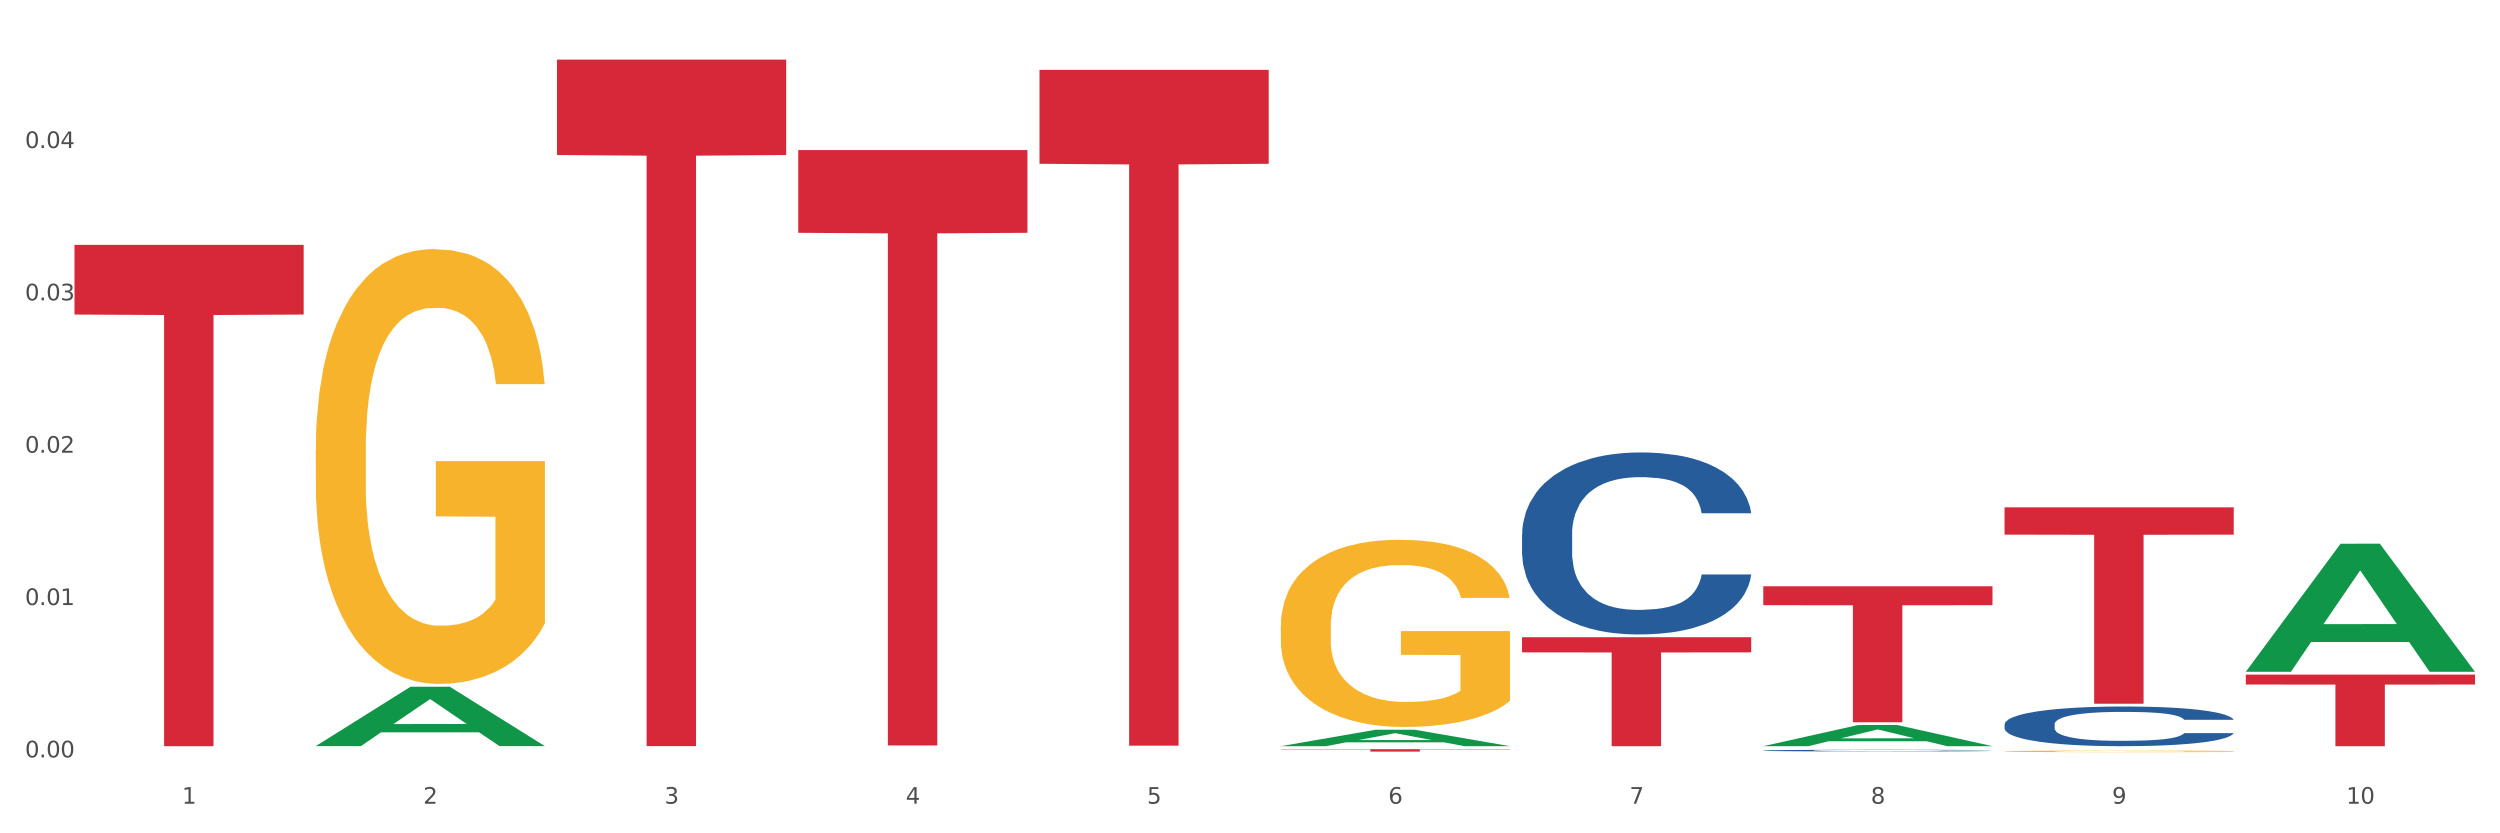 <?xml version="1.0" encoding="utf-8" standalone="no"?>
<!DOCTYPE svg PUBLIC "-//W3C//DTD SVG 1.1//EN"
  "http://www.w3.org/Graphics/SVG/1.1/DTD/svg11.dtd">
<svg xmlns:xlink="http://www.w3.org/1999/xlink" width="1080pt" height="360pt" viewBox="0 0 1080 360" xmlns="http://www.w3.org/2000/svg" version="1.1">
 <rect x="0" y="0" width="1080" height="360" fill="#333333" stroke="none"/>
 <defs>
  <style type="text/css">*{stroke-linejoin: round; stroke-linecap: butt}</style>
 </defs>
 <g id="figure_1">
  <g id="patch_1">
   <path d="M 0 360 
L 1080 360 
L 1080 0 
L 0 0 
z
" style="fill: #ffffff; stroke: #ffffff; stroke-linejoin: miter"/>
  </g>
  <g id="axes_1">
   <g id="matplotlib.axis_1">
    <g id="xtick_1">
     <g id="text_1">
      <!-- 1 -->
      <g style="fill: #4d4d4d" transform="translate(78.627 347.204) scale(0.096 -0.096)">
       <defs>
        <path id="DejaVuSans-31" d="M 794 531 
L 1825 531 
L 1825 4091 
L 703 3866 
L 703 4441 
L 1819 4666 
L 2450 4666 
L 2450 531 
L 3481 531 
L 3481 0 
L 794 0 
L 794 531 
z
" transform="scale(0.016)"/>
       </defs>
       <use xlink:href="#DejaVuSans-31"/>
      </g>
     </g>
    </g>
    <g id="xtick_2">
     <g id="text_2">
      <!-- 2 -->
      <g style="fill: #4d4d4d" transform="translate(182.851 347.204) scale(0.096 -0.096)">
       <defs>
        <path id="DejaVuSans-32" d="M 1228 531 
L 3431 531 
L 3431 0 
L 469 0 
L 469 531 
Q 828 903 1448 1529 
Q 2069 2156 2228 2338 
Q 2531 2678 2651 2914 
Q 2772 3150 2772 3378 
Q 2772 3750 2511 3984 
Q 2250 4219 1831 4219 
Q 1534 4219 1204 4116 
Q 875 4013 500 3803 
L 500 4441 
Q 881 4594 1212 4672 
Q 1544 4750 1819 4750 
Q 2544 4750 2975 4387 
Q 3406 4025 3406 3419 
Q 3406 3131 3298 2873 
Q 3191 2616 2906 2266 
Q 2828 2175 2409 1742 
Q 1991 1309 1228 531 
z
" transform="scale(0.016)"/>
       </defs>
       <use xlink:href="#DejaVuSans-32"/>
      </g>
     </g>
    </g>
    <g id="xtick_3">
     <g id="text_3">
      <!-- 3 -->
      <g style="fill: #4d4d4d" transform="translate(287.074 347.204) scale(0.096 -0.096)">
       <defs>
        <path id="DejaVuSans-33" d="M 2597 2516 
Q 3050 2419 3304 2112 
Q 3559 1806 3559 1356 
Q 3559 666 3084 287 
Q 2609 -91 1734 -91 
Q 1441 -91 1130 -33 
Q 819 25 488 141 
L 488 750 
Q 750 597 1062 519 
Q 1375 441 1716 441 
Q 2309 441 2620 675 
Q 2931 909 2931 1356 
Q 2931 1769 2642 2001 
Q 2353 2234 1838 2234 
L 1294 2234 
L 1294 2753 
L 1863 2753 
Q 2328 2753 2575 2939 
Q 2822 3125 2822 3475 
Q 2822 3834 2567 4026 
Q 2313 4219 1838 4219 
Q 1578 4219 1281 4162 
Q 984 4106 628 3988 
L 628 4550 
Q 988 4650 1302 4700 
Q 1616 4750 1894 4750 
Q 2613 4750 3031 4423 
Q 3450 4097 3450 3541 
Q 3450 3153 3228 2886 
Q 3006 2619 2597 2516 
z
" transform="scale(0.016)"/>
       </defs>
       <use xlink:href="#DejaVuSans-33"/>
      </g>
     </g>
    </g>
    <g id="xtick_4">
     <g id="text_4">
      <!-- 4 -->
      <g style="fill: #4d4d4d" transform="translate(391.298 347.204) scale(0.096 -0.096)">
       <defs>
        <path id="DejaVuSans-34" d="M 2419 4116 
L 825 1625 
L 2419 1625 
L 2419 4116 
z
M 2253 4666 
L 3047 4666 
L 3047 1625 
L 3713 1625 
L 3713 1100 
L 3047 1100 
L 3047 0 
L 2419 0 
L 2419 1100 
L 313 1100 
L 313 1709 
L 2253 4666 
z
" transform="scale(0.016)"/>
       </defs>
       <use xlink:href="#DejaVuSans-34"/>
      </g>
     </g>
    </g>
    <g id="xtick_5">
     <g id="text_5">
      <!-- 5 -->
      <g style="fill: #4d4d4d" transform="translate(495.522 347.204) scale(0.096 -0.096)">
       <defs>
        <path id="DejaVuSans-35" d="M 691 4666 
L 3169 4666 
L 3169 4134 
L 1269 4134 
L 1269 2991 
Q 1406 3038 1543 3061 
Q 1681 3084 1819 3084 
Q 2600 3084 3056 2656 
Q 3513 2228 3513 1497 
Q 3513 744 3044 326 
Q 2575 -91 1722 -91 
Q 1428 -91 1123 -41 
Q 819 9 494 109 
L 494 744 
Q 775 591 1075 516 
Q 1375 441 1709 441 
Q 2250 441 2565 725 
Q 2881 1009 2881 1497 
Q 2881 1984 2565 2268 
Q 2250 2553 1709 2553 
Q 1456 2553 1204 2497 
Q 953 2441 691 2322 
L 691 4666 
z
" transform="scale(0.016)"/>
       </defs>
       <use xlink:href="#DejaVuSans-35"/>
      </g>
     </g>
    </g>
    <g id="xtick_6">
     <g id="text_6">
      <!-- 6 -->
      <g style="fill: #4d4d4d" transform="translate(599.745 347.204) scale(0.096 -0.096)">
       <defs>
        <path id="DejaVuSans-36" d="M 2113 2584 
Q 1688 2584 1439 2293 
Q 1191 2003 1191 1497 
Q 1191 994 1439 701 
Q 1688 409 2113 409 
Q 2538 409 2786 701 
Q 3034 994 3034 1497 
Q 3034 2003 2786 2293 
Q 2538 2584 2113 2584 
z
M 3366 4563 
L 3366 3988 
Q 3128 4100 2886 4159 
Q 2644 4219 2406 4219 
Q 1781 4219 1451 3797 
Q 1122 3375 1075 2522 
Q 1259 2794 1537 2939 
Q 1816 3084 2150 3084 
Q 2853 3084 3261 2657 
Q 3669 2231 3669 1497 
Q 3669 778 3244 343 
Q 2819 -91 2113 -91 
Q 1303 -91 875 529 
Q 447 1150 447 2328 
Q 447 3434 972 4092 
Q 1497 4750 2381 4750 
Q 2619 4750 2861 4703 
Q 3103 4656 3366 4563 
z
" transform="scale(0.016)"/>
       </defs>
       <use xlink:href="#DejaVuSans-36"/>
      </g>
     </g>
    </g>
    <g id="xtick_7">
     <g id="text_7">
      <!-- 7 -->
      <g style="fill: #4d4d4d" transform="translate(703.969 347.204) scale(0.096 -0.096)">
       <defs>
        <path id="DejaVuSans-37" d="M 525 4666 
L 3525 4666 
L 3525 4397 
L 1831 0 
L 1172 0 
L 2766 4134 
L 525 4134 
L 525 4666 
z
" transform="scale(0.016)"/>
       </defs>
       <use xlink:href="#DejaVuSans-37"/>
      </g>
     </g>
    </g>
    <g id="xtick_8">
     <g id="text_8">
      <!-- 8 -->
      <g style="fill: #4d4d4d" transform="translate(808.193 347.204) scale(0.096 -0.096)">
       <defs>
        <path id="DejaVuSans-38" d="M 2034 2216 
Q 1584 2216 1326 1975 
Q 1069 1734 1069 1313 
Q 1069 891 1326 650 
Q 1584 409 2034 409 
Q 2484 409 2743 651 
Q 3003 894 3003 1313 
Q 3003 1734 2745 1975 
Q 2488 2216 2034 2216 
z
M 1403 2484 
Q 997 2584 770 2862 
Q 544 3141 544 3541 
Q 544 4100 942 4425 
Q 1341 4750 2034 4750 
Q 2731 4750 3128 4425 
Q 3525 4100 3525 3541 
Q 3525 3141 3298 2862 
Q 3072 2584 2669 2484 
Q 3125 2378 3379 2068 
Q 3634 1759 3634 1313 
Q 3634 634 3220 271 
Q 2806 -91 2034 -91 
Q 1263 -91 848 271 
Q 434 634 434 1313 
Q 434 1759 690 2068 
Q 947 2378 1403 2484 
z
M 1172 3481 
Q 1172 3119 1398 2916 
Q 1625 2713 2034 2713 
Q 2441 2713 2670 2916 
Q 2900 3119 2900 3481 
Q 2900 3844 2670 4047 
Q 2441 4250 2034 4250 
Q 1625 4250 1398 4047 
Q 1172 3844 1172 3481 
z
" transform="scale(0.016)"/>
       </defs>
       <use xlink:href="#DejaVuSans-38"/>
      </g>
     </g>
    </g>
    <g id="xtick_9">
     <g id="text_9">
      <!-- 9 -->
      <g style="fill: #4d4d4d" transform="translate(912.416 347.204) scale(0.096 -0.096)">
       <defs>
        <path id="DejaVuSans-39" d="M 703 97 
L 703 672 
Q 941 559 1184 500 
Q 1428 441 1663 441 
Q 2288 441 2617 861 
Q 2947 1281 2994 2138 
Q 2813 1869 2534 1725 
Q 2256 1581 1919 1581 
Q 1219 1581 811 2004 
Q 403 2428 403 3163 
Q 403 3881 828 4315 
Q 1253 4750 1959 4750 
Q 2769 4750 3195 4129 
Q 3622 3509 3622 2328 
Q 3622 1225 3098 567 
Q 2575 -91 1691 -91 
Q 1453 -91 1209 -44 
Q 966 3 703 97 
z
M 1959 2075 
Q 2384 2075 2632 2365 
Q 2881 2656 2881 3163 
Q 2881 3666 2632 3958 
Q 2384 4250 1959 4250 
Q 1534 4250 1286 3958 
Q 1038 3666 1038 3163 
Q 1038 2656 1286 2365 
Q 1534 2075 1959 2075 
z
" transform="scale(0.016)"/>
       </defs>
       <use xlink:href="#DejaVuSans-39"/>
      </g>
     </g>
    </g>
    <g id="xtick_10">
     <g id="text_10">
      <!-- 10 -->
      <g style="fill: #4d4d4d" transform="translate(1013.586 347.204) scale(0.096 -0.096)">
       <defs>
        <path id="DejaVuSans-30" d="M 2034 4250 
Q 1547 4250 1301 3770 
Q 1056 3291 1056 2328 
Q 1056 1369 1301 889 
Q 1547 409 2034 409 
Q 2525 409 2770 889 
Q 3016 1369 3016 2328 
Q 3016 3291 2770 3770 
Q 2525 4250 2034 4250 
z
M 2034 4750 
Q 2819 4750 3233 4129 
Q 3647 3509 3647 2328 
Q 3647 1150 3233 529 
Q 2819 -91 2034 -91 
Q 1250 -91 836 529 
Q 422 1150 422 2328 
Q 422 3509 836 4129 
Q 1250 4750 2034 4750 
z
" transform="scale(0.016)"/>
       </defs>
       <use xlink:href="#DejaVuSans-31"/>
       <use xlink:href="#DejaVuSans-30" transform="translate(63.623 0)"/>
      </g>
     </g>
    </g>
    <g id="xtick_11"/>
    <g id="xtick_12"/>
    <g id="xtick_13"/>
    <g id="xtick_14"/>
    <g id="xtick_15"/>
    <g id="xtick_16"/>
    <g id="xtick_17"/>
    <g id="xtick_18"/>
    <g id="xtick_19"/>
   </g>
   <g id="matplotlib.axis_2">
    <g id="ytick_1">
     <g id="text_11">
      <!-- 0.00 -->
      <g style="fill: #4d4d4d" transform="translate(10.8 327.188) scale(0.096 -0.096)">
       <defs>
        <path id="DejaVuSans-2e" d="M 684 794 
L 1344 794 
L 1344 0 
L 684 0 
L 684 794 
z
" transform="scale(0.016)"/>
       </defs>
       <use xlink:href="#DejaVuSans-30"/>
       <use xlink:href="#DejaVuSans-2e" transform="translate(63.623 0)"/>
       <use xlink:href="#DejaVuSans-30" transform="translate(95.41 0)"/>
       <use xlink:href="#DejaVuSans-30" transform="translate(159.033 0)"/>
      </g>
     </g>
    </g>
    <g id="ytick_2">
     <g id="text_12">
      <!-- 0.01 -->
      <g style="fill: #4d4d4d" transform="translate(10.8 261.378) scale(0.096 -0.096)">
       <use xlink:href="#DejaVuSans-30"/>
       <use xlink:href="#DejaVuSans-2e" transform="translate(63.623 0)"/>
       <use xlink:href="#DejaVuSans-30" transform="translate(95.41 0)"/>
       <use xlink:href="#DejaVuSans-31" transform="translate(159.033 0)"/>
      </g>
     </g>
    </g>
    <g id="ytick_3">
     <g id="text_13">
      <!-- 0.02 -->
      <g style="fill: #4d4d4d" transform="translate(10.8 195.567) scale(0.096 -0.096)">
       <use xlink:href="#DejaVuSans-30"/>
       <use xlink:href="#DejaVuSans-2e" transform="translate(63.623 0)"/>
       <use xlink:href="#DejaVuSans-30" transform="translate(95.41 0)"/>
       <use xlink:href="#DejaVuSans-32" transform="translate(159.033 0)"/>
      </g>
     </g>
    </g>
    <g id="ytick_4">
     <g id="text_14">
      <!-- 0.03 -->
      <g style="fill: #4d4d4d" transform="translate(10.8 129.757) scale(0.096 -0.096)">
       <use xlink:href="#DejaVuSans-30"/>
       <use xlink:href="#DejaVuSans-2e" transform="translate(63.623 0)"/>
       <use xlink:href="#DejaVuSans-30" transform="translate(95.41 0)"/>
       <use xlink:href="#DejaVuSans-33" transform="translate(159.033 0)"/>
      </g>
     </g>
    </g>
    <g id="ytick_5">
     <g id="text_15">
      <!-- 0.04 -->
      <g style="fill: #4d4d4d" transform="translate(10.8 63.947) scale(0.096 -0.096)">
       <use xlink:href="#DejaVuSans-30"/>
       <use xlink:href="#DejaVuSans-2e" transform="translate(63.623 0)"/>
       <use xlink:href="#DejaVuSans-30" transform="translate(95.41 0)"/>
       <use xlink:href="#DejaVuSans-34" transform="translate(159.033 0)"/>
      </g>
     </g>
    </g>
    <g id="ytick_6"/>
    <g id="ytick_7"/>
    <g id="ytick_8"/>
    <g id="ytick_9"/>
    <g id="ytick_10"/>
   </g>
   <g id="PolyCollection_1">
    <path d="M 136.399 322.291 
L 136.501 322.267 
L 177.331 296.677 
L 194.275 296.653 
L 235.411 322.339 
L 215.813 322.339 
L 206.932 316.358 
L 164.775 316.358 
L 164.469 316.454 
L 155.895 322.339 
L 136.399 322.339 
L 136.399 322.291 
L 170.083 312.788 
L 201.624 312.764 
L 186.007 302.128 
L 185.803 302.08 
L 185.599 302.152 
L 169.981 312.764 
L 170.083 312.788 
L 136.399 322.291 
z
" clip-path="url(#p7fb554d48b)" style="fill: #109648"/>
    <path d="M 865.964 312.912 
L 866.081 312.897 
L 866.081 312.459 
L 866.432 311.864 
L 867.719 310.768 
L 869.358 309.939 
L 872.167 308.969 
L 873.688 308.562 
L 875.678 308.108 
L 879.774 307.372 
L 884.456 306.746 
L 887.733 306.402 
L 890.19 306.183 
L 895.691 305.791 
L 898.851 305.619 
L 902.128 305.478 
L 904.937 305.385 
L 909.618 305.275 
L 913.364 305.228 
L 917.694 305.212 
L 921.322 305.228 
L 926.12 305.291 
L 933.143 305.478 
L 935.834 305.588 
L 939.463 305.776 
L 943.208 306.026 
L 946.251 306.277 
L 949.762 306.637 
L 953.39 307.106 
L 956.901 307.701 
L 959.359 308.249 
L 961.348 308.828 
L 963.104 309.532 
L 964.391 310.299 
L 964.976 310.94 
L 943.559 310.94 
L 942.974 310.361 
L 941.803 309.735 
L 940.633 309.313 
L 939.346 308.969 
L 937.356 308.577 
L 935.6 308.327 
L 932.674 308.029 
L 929.983 307.842 
L 927.759 307.732 
L 925.067 307.638 
L 919.332 307.544 
L 915.236 307.544 
L 912.661 307.576 
L 909.501 307.654 
L 906.81 307.763 
L 903.65 307.951 
L 901.192 308.155 
L 898.734 308.421 
L 897.33 308.609 
L 895.223 308.953 
L 893.819 309.235 
L 891.946 309.72 
L 890.893 310.064 
L 889.02 310.956 
L 888.201 311.613 
L 887.85 312.067 
L 887.616 312.568 
L 887.616 315.01 
L 888.318 316.105 
L 888.903 316.575 
L 889.839 317.107 
L 891.595 317.795 
L 894.17 318.468 
L 896.861 318.953 
L 899.085 319.251 
L 901.192 319.47 
L 903.298 319.642 
L 905.873 319.799 
L 907.98 319.892 
L 911.14 319.986 
L 914.885 320.033 
L 917.811 320.033 
L 923.78 319.955 
L 926.472 319.877 
L 929.046 319.767 
L 931.855 319.595 
L 934.079 319.407 
L 935.366 319.266 
L 937.473 318.969 
L 939.111 318.656 
L 940.516 318.296 
L 941.452 317.983 
L 942.505 317.514 
L 943.325 316.982 
L 943.559 316.7 
L 964.976 316.7 
L 964.508 317.263 
L 963.689 317.811 
L 962.05 318.547 
L 960.763 318.969 
L 958.773 319.486 
L 956.667 319.924 
L 953.741 320.409 
L 951.049 320.769 
L 948.24 321.082 
L 945.197 321.364 
L 939.697 321.755 
L 937.707 321.864 
L 933.494 322.052 
L 930.217 322.162 
L 925.418 322.271 
L 920.503 322.334 
L 915.353 322.35 
L 910.789 322.318 
L 905.756 322.224 
L 902.596 322.13 
L 899.085 321.99 
L 894.989 321.771 
L 891.127 321.504 
L 887.499 321.191 
L 884.105 320.832 
L 880.945 320.425 
L 876.848 319.752 
L 873.805 319.094 
L 871.582 318.484 
L 870.06 317.967 
L 868.539 317.31 
L 867.719 316.856 
L 866.432 315.761 
L 865.964 314.744 
L 865.964 312.912 
z
" clip-path="url(#p7fb554d48b)" style="fill: #255c99"/>
    <path d="M 136.399 194.418 
L 136.516 194.247 
L 136.516 188.071 
L 136.749 182.753 
L 137.918 169.886 
L 139.672 159.25 
L 140.958 153.589 
L 142.244 148.957 
L 143.763 144.325 
L 145.634 139.522 
L 149.024 132.488 
L 151.128 128.885 
L 153.699 125.111 
L 158.375 119.622 
L 161.765 116.534 
L 165.272 113.96 
L 171 110.873 
L 174.741 109.5 
L 178.716 108.471 
L 183.508 107.785 
L 187.132 107.613 
L 195.081 108.128 
L 201.861 109.672 
L 205.135 110.873 
L 209.343 112.931 
L 211.564 114.304 
L 215.188 117.048 
L 218.928 120.651 
L 221.5 123.739 
L 225.358 129.572 
L 228.28 135.404 
L 230.969 142.61 
L 232.372 147.585 
L 233.424 152.216 
L 234.359 157.535 
L 235.294 165.941 
L 214.253 165.941 
L 213.434 159.936 
L 212.148 154.275 
L 210.278 148.785 
L 208.641 145.354 
L 205.836 141.066 
L 203.264 138.321 
L 200.576 136.262 
L 197.302 134.547 
L 194.731 133.689 
L 191.107 133.003 
L 183.976 133.174 
L 179.183 134.547 
L 175.91 136.262 
L 173.806 137.806 
L 171.936 139.522 
L 169.831 141.923 
L 167.377 145.526 
L 165.623 148.785 
L 163.87 152.903 
L 162.467 157.02 
L 161.181 161.823 
L 160.129 166.97 
L 159.311 172.288 
L 158.609 178.807 
L 158.025 189.615 
L 158.025 213.117 
L 158.259 218.435 
L 158.843 225.469 
L 159.544 230.787 
L 160.713 237.134 
L 161.765 241.423 
L 163.753 247.599 
L 165.974 252.746 
L 167.727 256.005 
L 169.481 258.75 
L 172.52 262.524 
L 175.91 265.612 
L 178.833 267.499 
L 182.807 269.214 
L 185.496 269.901 
L 187.834 270.244 
L 193.562 270.244 
L 197.653 269.729 
L 202.212 268.528 
L 205.719 266.984 
L 208.641 265.097 
L 211.915 262.009 
L 214.019 259.093 
L 214.019 223.239 
L 188.301 223.067 
L 188.301 199.222 
L 235.411 199.222 
L 235.411 269.214 
L 233.424 272.817 
L 231.203 276.077 
L 228.865 278.993 
L 225.358 282.596 
L 221.15 286.027 
L 217.409 288.428 
L 213.434 290.487 
L 208.758 292.374 
L 202.68 294.089 
L 198.939 294.776 
L 194.263 295.29 
L 188.769 295.462 
L 183.976 295.119 
L 179.3 294.261 
L 174.39 292.717 
L 169.598 290.487 
L 165.974 288.257 
L 162.35 285.512 
L 158.492 281.909 
L 155.453 278.478 
L 153.115 275.39 
L 150.543 271.445 
L 147.738 266.298 
L 145.634 261.666 
L 143.763 256.863 
L 141.776 250.687 
L 140.373 245.369 
L 138.97 238.678 
L 138.152 233.703 
L 137.217 225.984 
L 136.516 215.176 
L 136.399 194.418 
z
" clip-path="url(#p7fb554d48b)" style="fill: #f7b32b"/>
    <path d="M 761.74 324.228 
L 761.857 324.227 
L 761.857 324.208 
L 762.208 324.182 
L 763.496 324.135 
L 765.134 324.099 
L 767.943 324.058 
L 769.465 324.04 
L 771.454 324.02 
L 775.551 323.989 
L 780.232 323.962 
L 783.509 323.947 
L 785.967 323.937 
L 791.467 323.92 
L 794.627 323.913 
L 797.904 323.907 
L 800.713 323.903 
L 805.395 323.898 
L 809.14 323.896 
L 813.47 323.895 
L 817.098 323.896 
L 821.897 323.899 
L 828.919 323.907 
L 831.611 323.912 
L 835.239 323.92 
L 838.984 323.931 
L 842.027 323.941 
L 845.538 323.957 
L 849.166 323.977 
L 852.677 324.003 
L 855.135 324.026 
L 857.125 324.051 
L 858.88 324.082 
L 860.168 324.115 
L 860.753 324.143 
L 839.335 324.143 
L 838.75 324.118 
L 837.58 324.091 
L 836.409 324.072 
L 835.122 324.058 
L 833.132 324.041 
L 831.377 324.03 
L 828.451 324.017 
L 825.759 324.009 
L 823.535 324.004 
L 820.843 324 
L 815.109 323.996 
L 811.012 323.996 
L 808.438 323.997 
L 805.278 324.001 
L 802.586 324.005 
L 799.426 324.014 
L 796.968 324.022 
L 794.51 324.034 
L 793.106 324.042 
L 790.999 324.057 
L 789.595 324.069 
L 787.722 324.09 
L 786.669 324.105 
L 784.796 324.143 
L 783.977 324.172 
L 783.626 324.191 
L 783.392 324.213 
L 783.392 324.318 
L 784.094 324.366 
L 784.679 324.386 
L 785.616 324.409 
L 787.371 324.439 
L 789.946 324.468 
L 792.638 324.489 
L 794.862 324.501 
L 796.968 324.511 
L 799.075 324.518 
L 801.65 324.525 
L 803.756 324.529 
L 806.916 324.533 
L 810.661 324.535 
L 813.587 324.535 
L 819.556 324.532 
L 822.248 324.528 
L 824.823 324.524 
L 827.632 324.516 
L 829.855 324.508 
L 831.143 324.502 
L 833.249 324.489 
L 834.888 324.476 
L 836.292 324.46 
L 837.229 324.447 
L 838.282 324.426 
L 839.101 324.403 
L 839.335 324.391 
L 860.753 324.391 
L 860.285 324.416 
L 859.465 324.439 
L 857.827 324.471 
L 856.539 324.489 
L 854.55 324.511 
L 852.443 324.53 
L 849.517 324.551 
L 846.825 324.567 
L 844.017 324.58 
L 840.974 324.593 
L 835.473 324.609 
L 833.483 324.614 
L 829.27 324.622 
L 825.993 324.627 
L 821.195 324.632 
L 816.279 324.634 
L 811.13 324.635 
L 806.565 324.634 
L 801.533 324.63 
L 798.373 324.626 
L 794.862 324.62 
L 790.765 324.61 
L 786.903 324.599 
L 783.275 324.585 
L 779.881 324.57 
L 776.721 324.552 
L 772.625 324.523 
L 769.582 324.495 
L 767.358 324.468 
L 765.837 324.446 
L 764.315 324.418 
L 763.496 324.398 
L 762.208 324.351 
L 761.74 324.307 
L 761.74 324.228 
z
" clip-path="url(#p7fb554d48b)" style="fill: #255c99"/>
    <path d="M 970.188 291.423 
L 1069.2 291.423 
L 1069.2 295.721 
L 1030.252 295.75 
L 1030.252 322.35 
L 1008.901 322.35 
L 1008.901 295.75 
L 970.188 295.721 
L 970.188 291.452 
L 970.188 291.423 
z
" clip-path="url(#p7fb554d48b)" style="fill: #d62839"/>
    <path d="M 865.964 219.169 
L 964.976 219.169 
L 964.976 230.961 
L 926.028 231.041 
L 926.028 304.021 
L 904.677 304.021 
L 904.677 231.041 
L 865.964 230.961 
L 865.964 219.249 
L 865.964 219.169 
z
" clip-path="url(#p7fb554d48b)" style="fill: #d62839"/>
    <path d="M 761.74 253.274 
L 860.753 253.274 
L 860.753 261.437 
L 821.805 261.492 
L 821.805 312.015 
L 800.454 312.015 
L 800.454 261.492 
L 761.74 261.437 
L 761.74 253.329 
L 761.74 253.274 
z
" clip-path="url(#p7fb554d48b)" style="fill: #d62839"/>
    <path d="M 657.517 275.279 
L 756.529 275.279 
L 756.529 281.821 
L 717.581 281.865 
L 717.581 322.35 
L 696.23 322.35 
L 696.23 281.865 
L 657.517 281.821 
L 657.517 275.323 
L 657.517 275.279 
z
" clip-path="url(#p7fb554d48b)" style="fill: #d62839"/>
    <path d="M 553.293 323.649 
L 652.306 323.649 
L 652.306 323.795 
L 613.358 323.796 
L 613.358 324.697 
L 592.006 324.697 
L 592.006 323.796 
L 553.293 323.795 
L 553.293 323.65 
L 553.293 323.649 
z
" clip-path="url(#p7fb554d48b)" style="fill: #d62839"/>
    <path d="M 449.069 30.185 
L 548.082 30.185 
L 548.082 70.754 
L 509.134 71.029 
L 509.134 322.119 
L 487.783 322.119 
L 487.783 71.029 
L 449.069 70.754 
L 449.069 30.459 
L 449.069 30.185 
z
" clip-path="url(#p7fb554d48b)" style="fill: #d62839"/>
    <path d="M 344.846 64.825 
L 443.858 64.825 
L 443.858 100.571 
L 404.91 100.812 
L 404.91 322.048 
L 383.559 322.048 
L 383.559 100.812 
L 344.846 100.571 
L 344.846 65.067 
L 344.846 64.825 
z
" clip-path="url(#p7fb554d48b)" style="fill: #d62839"/>
    <path d="M 240.622 25.759 
L 339.635 25.759 
L 339.635 66.972 
L 300.687 67.25 
L 300.687 322.32 
L 279.336 322.32 
L 279.336 67.25 
L 240.622 66.972 
L 240.622 26.038 
L 240.622 25.759 
z
" clip-path="url(#p7fb554d48b)" style="fill: #d62839"/>
    <path d="M 32.175 105.787 
L 131.187 105.787 
L 131.187 135.881 
L 92.239 136.085 
L 92.239 322.348 
L 70.888 322.348 
L 70.888 136.085 
L 32.175 135.881 
L 32.175 105.99 
L 32.175 105.787 
z
" clip-path="url(#p7fb554d48b)" style="fill: #d62839"/>
    <path d="M 657.517 230.786 
L 657.634 230.714 
L 657.634 228.703 
L 657.985 225.974 
L 659.272 220.948 
L 660.911 217.142 
L 663.72 212.689 
L 665.241 210.822 
L 667.231 208.74 
L 671.327 205.365 
L 676.008 202.492 
L 679.285 200.912 
L 681.743 199.907 
L 687.244 198.112 
L 690.404 197.322 
L 693.681 196.675 
L 696.49 196.244 
L 701.171 195.742 
L 704.916 195.526 
L 709.247 195.455 
L 712.875 195.526 
L 717.673 195.814 
L 724.695 196.675 
L 727.387 197.178 
L 731.015 198.04 
L 734.76 199.189 
L 737.803 200.338 
L 741.314 201.989 
L 744.943 204.144 
L 748.454 206.873 
L 750.911 209.386 
L 752.901 212.043 
L 754.657 215.275 
L 755.944 218.793 
L 756.529 221.738 
L 735.112 221.738 
L 734.526 219.081 
L 733.356 216.208 
L 732.186 214.269 
L 730.898 212.689 
L 728.909 210.894 
L 727.153 209.745 
L 724.227 208.381 
L 721.535 207.519 
L 719.312 207.016 
L 716.62 206.585 
L 710.885 206.154 
L 706.789 206.154 
L 704.214 206.298 
L 701.054 206.657 
L 698.362 207.16 
L 695.202 208.022 
L 692.745 208.955 
L 690.287 210.176 
L 688.882 211.038 
L 686.776 212.617 
L 685.371 213.91 
L 683.499 216.136 
L 682.445 217.716 
L 680.573 221.809 
L 679.754 224.825 
L 679.402 226.908 
L 679.168 229.206 
L 679.168 240.409 
L 679.871 245.435 
L 680.456 247.59 
L 681.392 250.031 
L 683.148 253.191 
L 685.722 256.279 
L 688.414 258.505 
L 690.638 259.869 
L 692.745 260.875 
L 694.851 261.665 
L 697.426 262.383 
L 699.533 262.814 
L 702.693 263.245 
L 706.438 263.46 
L 709.364 263.46 
L 715.332 263.101 
L 718.024 262.742 
L 720.599 262.239 
L 723.408 261.449 
L 725.632 260.588 
L 726.919 259.941 
L 729.026 258.577 
L 730.664 257.141 
L 732.069 255.489 
L 733.005 254.053 
L 734.058 251.898 
L 734.877 249.457 
L 735.112 248.164 
L 756.529 248.164 
L 756.061 250.749 
L 755.242 253.263 
L 753.603 256.638 
L 752.316 258.577 
L 750.326 260.947 
L 748.22 262.957 
L 745.294 265.184 
L 742.602 266.835 
L 739.793 268.271 
L 736.75 269.564 
L 731.249 271.359 
L 729.26 271.862 
L 725.046 272.724 
L 721.769 273.226 
L 716.971 273.729 
L 712.055 274.016 
L 706.906 274.088 
L 702.341 273.945 
L 697.309 273.514 
L 694.149 273.083 
L 690.638 272.436 
L 686.542 271.431 
L 682.679 270.21 
L 679.051 268.774 
L 675.657 267.122 
L 672.497 265.255 
L 668.401 262.167 
L 665.358 259.151 
L 663.134 256.351 
L 661.613 253.981 
L 660.091 250.965 
L 659.272 248.882 
L 657.985 243.855 
L 657.517 239.188 
L 657.517 230.786 
z
" clip-path="url(#p7fb554d48b)" style="fill: #255c99"/>
    <path d="M 553.293 322.336 
L 553.395 322.33 
L 594.225 315.255 
L 611.169 315.248 
L 652.306 322.35 
L 632.707 322.35 
L 623.827 320.696 
L 581.67 320.696 
L 581.364 320.723 
L 572.789 322.35 
L 553.293 322.35 
L 553.293 322.336 
L 586.978 319.709 
L 618.519 319.702 
L 602.901 316.762 
L 602.697 316.748 
L 602.493 316.768 
L 586.876 319.702 
L 586.978 319.709 
L 553.293 322.336 
z
" clip-path="url(#p7fb554d48b)" style="fill: #109648"/>
    <path d="M 970.188 290.128 
L 970.29 290.076 
L 1011.12 234.902 
L 1028.064 234.85 
L 1069.2 290.232 
L 1049.602 290.232 
L 1040.721 277.335 
L 998.564 277.335 
L 998.258 277.543 
L 989.684 290.232 
L 970.188 290.232 
L 970.188 290.128 
L 1003.872 269.639 
L 1035.413 269.587 
L 1019.796 246.654 
L 1019.592 246.55 
L 1019.388 246.706 
L 1003.77 269.587 
L 1003.872 269.639 
L 970.188 290.128 
z
" clip-path="url(#p7fb554d48b)" style="fill: #109648"/>
    <path d="M 761.74 322.332 
L 761.842 322.324 
L 802.672 313.215 
L 819.617 313.206 
L 860.753 322.35 
L 841.154 322.35 
L 832.274 320.22 
L 790.117 320.22 
L 789.811 320.255 
L 781.237 322.35 
L 761.74 322.35 
L 761.74 322.332 
L 795.425 318.95 
L 826.966 318.941 
L 811.349 315.155 
L 811.144 315.138 
L 810.94 315.163 
L 795.323 318.941 
L 795.425 318.95 
L 761.74 322.332 
z
" clip-path="url(#p7fb554d48b)" style="fill: #109648"/>
    <path d="M 865.964 324.578 
L 866.081 324.578 
L 866.081 324.555 
L 866.315 324.535 
L 867.484 324.488 
L 869.237 324.449 
L 870.523 324.428 
L 871.809 324.411 
L 873.329 324.394 
L 875.199 324.376 
L 878.589 324.351 
L 880.693 324.337 
L 883.265 324.323 
L 887.941 324.303 
L 891.331 324.292 
L 894.838 324.282 
L 900.566 324.271 
L 904.306 324.266 
L 908.281 324.262 
L 913.074 324.26 
L 916.698 324.259 
L 924.647 324.261 
L 931.427 324.267 
L 934.7 324.271 
L 938.908 324.279 
L 941.129 324.284 
L 944.753 324.294 
L 948.494 324.307 
L 951.066 324.318 
L 954.923 324.34 
L 957.846 324.361 
L 960.534 324.388 
L 961.937 324.406 
L 962.989 324.423 
L 963.924 324.443 
L 964.859 324.474 
L 943.818 324.474 
L 943 324.451 
L 941.714 324.431 
L 939.843 324.41 
L 938.207 324.398 
L 935.401 324.382 
L 932.829 324.372 
L 930.141 324.364 
L 926.868 324.358 
L 924.296 324.355 
L 920.672 324.352 
L 913.541 324.353 
L 908.749 324.358 
L 905.475 324.364 
L 903.371 324.37 
L 901.501 324.376 
L 899.397 324.385 
L 896.942 324.398 
L 895.188 324.41 
L 893.435 324.426 
L 892.032 324.441 
L 890.746 324.458 
L 889.694 324.477 
L 888.876 324.497 
L 888.175 324.521 
L 887.59 324.561 
L 887.59 324.647 
L 887.824 324.666 
L 888.408 324.692 
L 889.11 324.712 
L 890.279 324.735 
L 891.331 324.751 
L 893.318 324.774 
L 895.539 324.793 
L 897.293 324.804 
L 899.046 324.815 
L 902.085 324.828 
L 905.475 324.84 
L 908.398 324.847 
L 912.372 324.853 
L 915.061 324.856 
L 917.399 324.857 
L 923.127 324.857 
L 927.218 324.855 
L 931.777 324.851 
L 935.284 324.845 
L 938.207 324.838 
L 941.48 324.827 
L 943.584 324.816 
L 943.584 324.684 
L 917.867 324.683 
L 917.867 324.596 
L 964.976 324.596 
L 964.976 324.853 
L 962.989 324.866 
L 960.768 324.878 
L 958.43 324.889 
L 954.923 324.902 
L 950.715 324.915 
L 946.974 324.924 
L 943 324.931 
L 938.324 324.938 
L 932.245 324.944 
L 928.504 324.947 
L 923.828 324.949 
L 918.334 324.95 
L 913.541 324.948 
L 908.865 324.945 
L 903.956 324.939 
L 899.163 324.931 
L 895.539 324.923 
L 891.915 324.913 
L 888.058 324.9 
L 885.018 324.887 
L 882.68 324.876 
L 880.109 324.861 
L 877.303 324.842 
L 875.199 324.825 
L 873.329 324.808 
L 871.341 324.785 
L 869.938 324.765 
L 868.536 324.741 
L 867.717 324.723 
L 866.782 324.694 
L 866.081 324.654 
L 865.964 324.578 
z
" clip-path="url(#p7fb554d48b)" style="fill: #f7b32b"/>
    <path d="M 553.293 270.559 
L 553.41 270.485 
L 553.41 267.827 
L 553.644 265.537 
L 554.813 259.999 
L 556.566 255.42 
L 557.852 252.983 
L 559.138 250.989 
L 560.658 248.995 
L 562.528 246.927 
L 565.918 243.899 
L 568.022 242.349 
L 570.594 240.724 
L 575.27 238.361 
L 578.66 237.031 
L 582.167 235.924 
L 587.895 234.594 
L 591.636 234.004 
L 595.61 233.56 
L 600.403 233.265 
L 604.027 233.191 
L 611.976 233.413 
L 618.756 234.077 
L 622.029 234.594 
L 626.237 235.481 
L 628.458 236.071 
L 632.082 237.253 
L 635.823 238.804 
L 638.395 240.133 
L 642.252 242.644 
L 645.175 245.155 
L 647.863 248.257 
L 649.266 250.398 
L 650.318 252.392 
L 651.253 254.681 
L 652.189 258.3 
L 631.147 258.3 
L 630.329 255.715 
L 629.043 253.278 
L 627.173 250.915 
L 625.536 249.438 
L 622.73 247.592 
L 620.159 246.41 
L 617.47 245.524 
L 614.197 244.786 
L 611.625 244.416 
L 608.001 244.121 
L 600.87 244.195 
L 596.078 244.786 
L 592.805 245.524 
L 590.7 246.189 
L 588.83 246.927 
L 586.726 247.961 
L 584.271 249.512 
L 582.518 250.915 
L 580.764 252.688 
L 579.361 254.46 
L 578.075 256.528 
L 577.023 258.743 
L 576.205 261.033 
L 575.504 263.839 
L 574.919 268.491 
L 574.919 278.609 
L 575.153 280.898 
L 575.737 283.926 
L 576.439 286.215 
L 577.608 288.948 
L 578.66 290.794 
L 580.647 293.453 
L 582.868 295.668 
L 584.622 297.071 
L 586.375 298.253 
L 589.415 299.878 
L 592.805 301.207 
L 595.727 302.019 
L 599.702 302.758 
L 602.39 303.053 
L 604.728 303.201 
L 610.456 303.201 
L 614.548 302.979 
L 619.107 302.462 
L 622.613 301.798 
L 625.536 300.985 
L 628.809 299.656 
L 630.913 298.401 
L 630.913 282.966 
L 605.196 282.892 
L 605.196 272.627 
L 652.306 272.627 
L 652.306 302.758 
L 650.318 304.309 
L 648.097 305.712 
L 645.759 306.967 
L 642.252 308.518 
L 638.044 309.995 
L 634.303 311.029 
L 630.329 311.915 
L 625.653 312.727 
L 619.574 313.466 
L 615.833 313.761 
L 611.158 313.983 
L 605.663 314.057 
L 600.87 313.909 
L 596.195 313.54 
L 591.285 312.875 
L 586.492 311.915 
L 582.868 310.955 
L 579.244 309.773 
L 575.387 308.223 
L 572.347 306.746 
L 570.009 305.416 
L 567.438 303.718 
L 564.632 301.502 
L 562.528 299.508 
L 560.658 297.441 
L 558.67 294.782 
L 557.268 292.493 
L 555.865 289.612 
L 555.047 287.471 
L 554.111 284.148 
L 553.41 279.495 
L 553.293 270.559 
z
" clip-path="url(#p7fb554d48b)" style="fill: #f7b32b"/>
   </g>
  </g>
 </g>
 <defs>
  <clipPath id="p7fb554d48b">
   <rect x="32.175" y="10.8" width="1037.025" height="329.109"/>
  </clipPath>
 </defs>
</svg>
